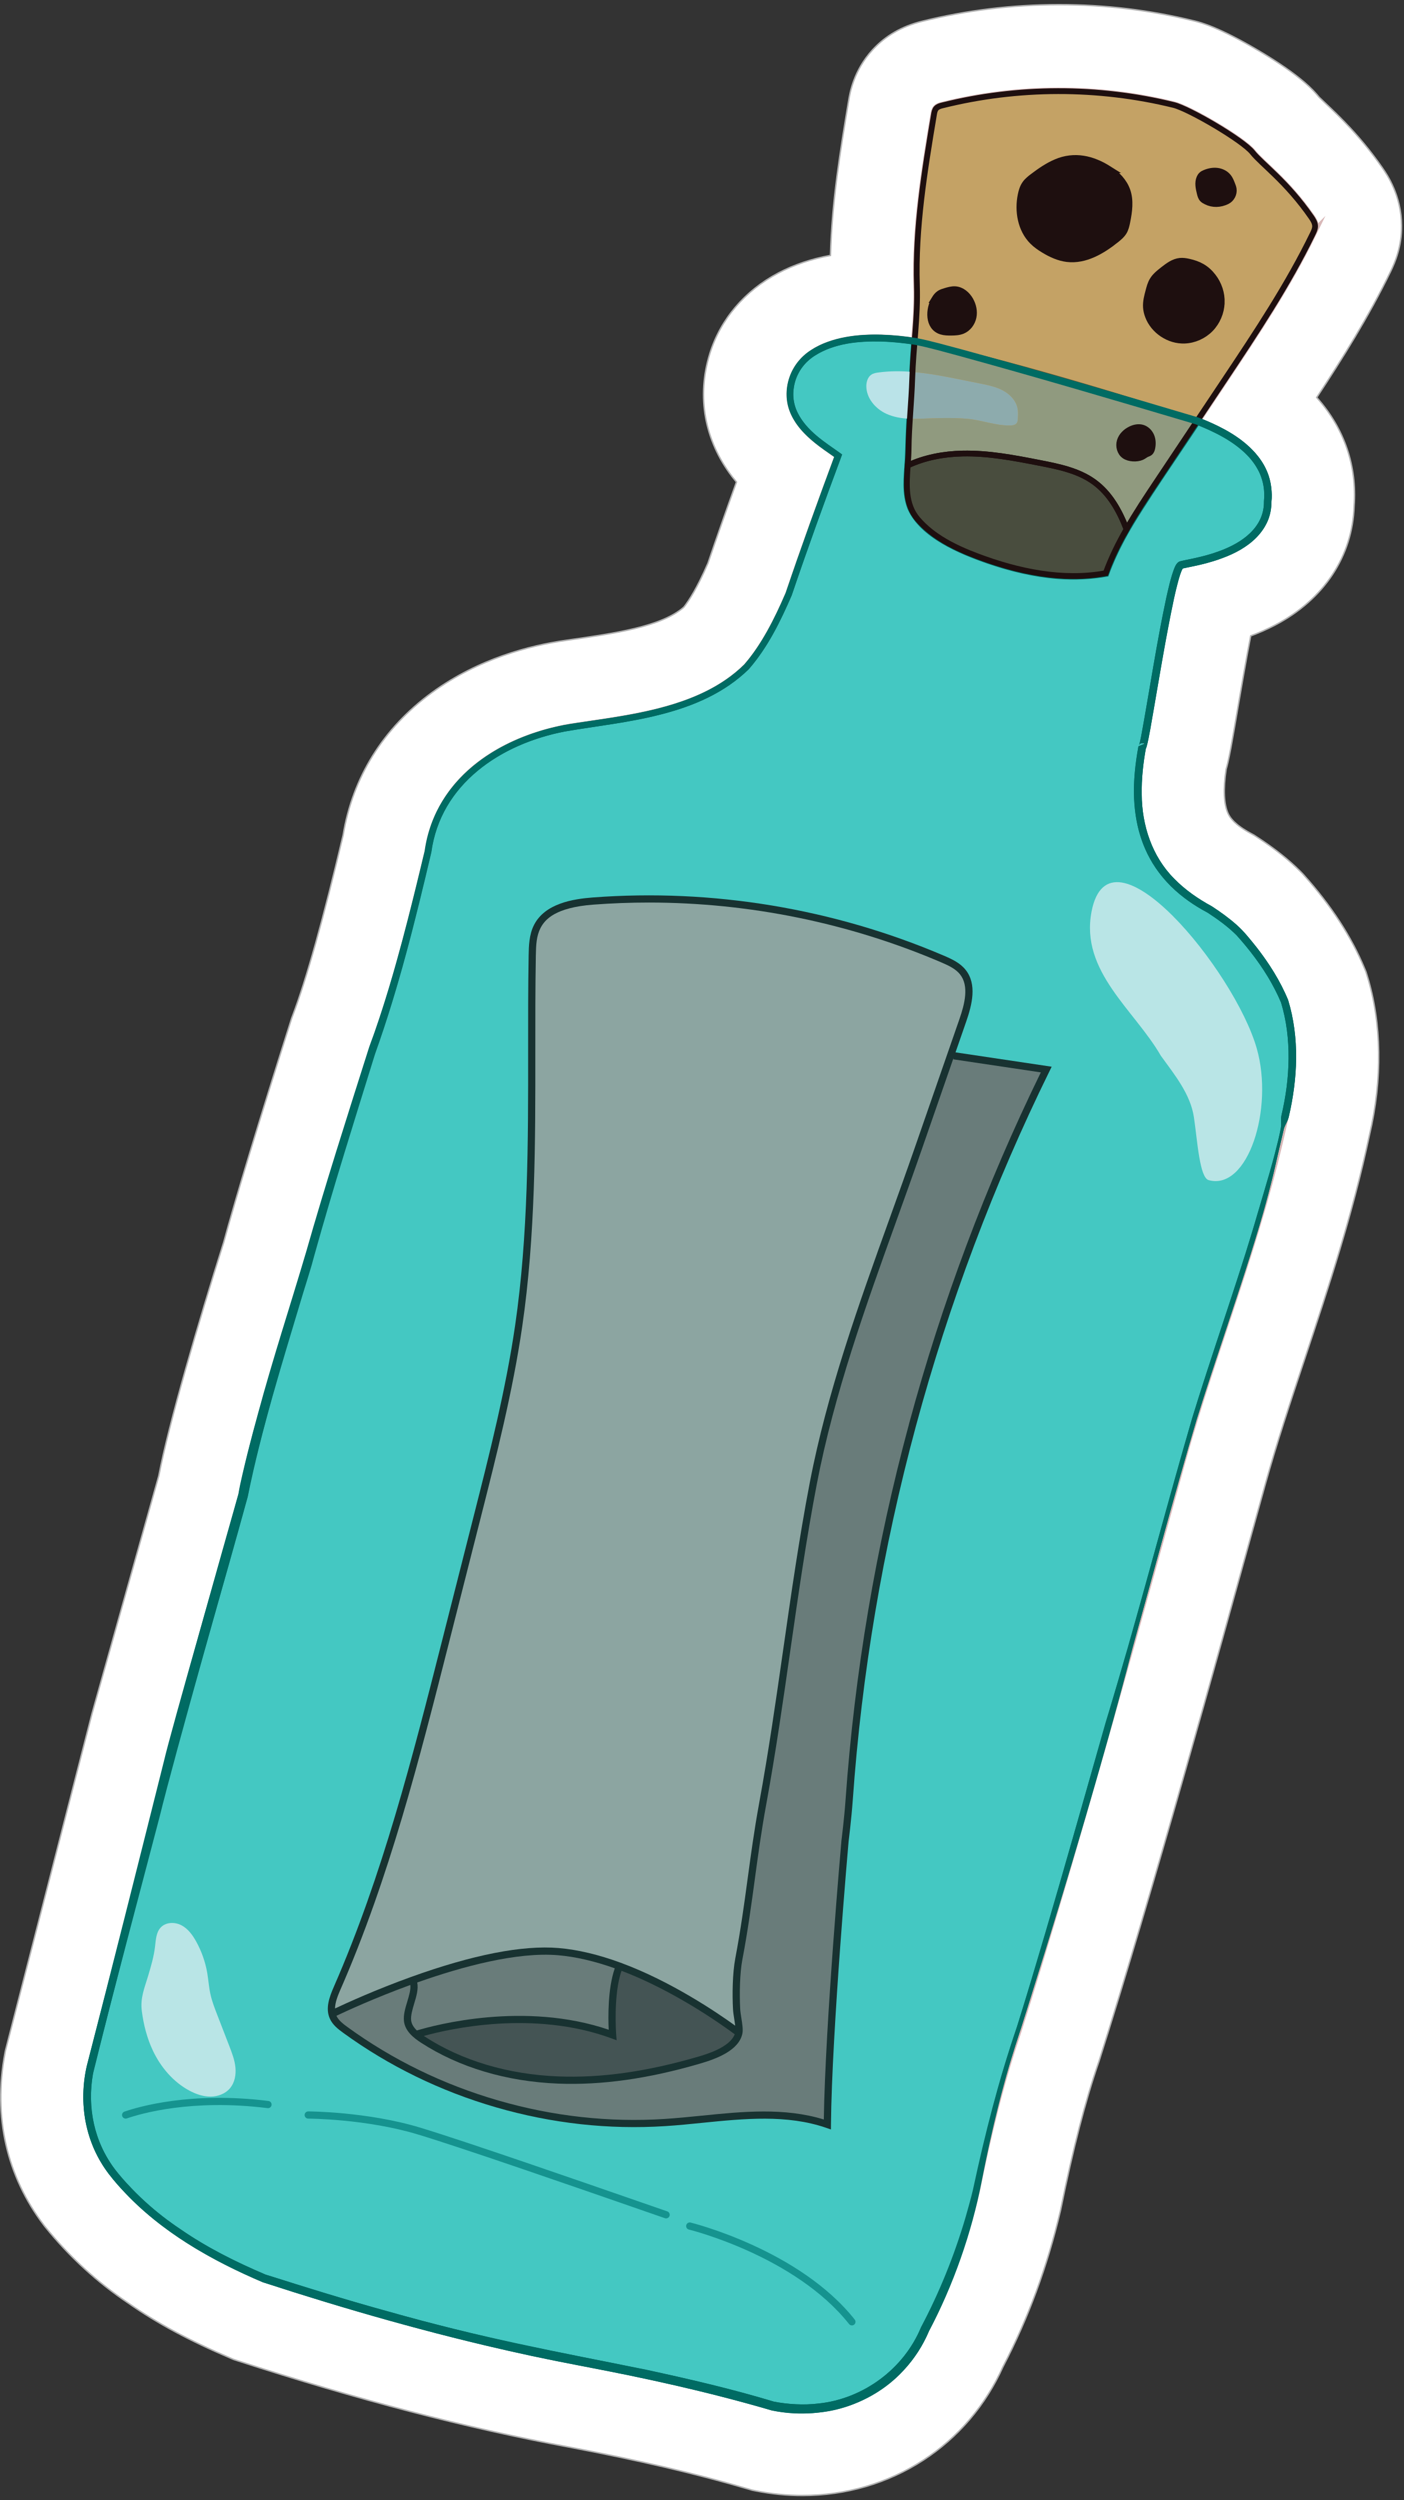 <svg width="286" height="509" viewBox="0 0 286 509" fill="none" xmlns="http://www.w3.org/2000/svg">
<rect x="0" y="0" width="286" height="509" fill="#333333" stroke="none"/>
<g clip-path="url(#clip0_616_1813)">
<path d="M163.463 508.052C160.322 508.052 157.137 507.735 153.999 507.113L153.224 506.96L152.467 506.737C141.827 503.614 130.18 500.89 115.823 498.172C95.006 494.312 72.933 488.565 48.35 480.598L47.602 480.355L46.879 480.046C38.558 476.504 31.962 472.952 26.145 468.881C19.843 464.669 14.178 459.485 9.302 453.476L9.132 453.265L8.967 453.051C1.339 443.033 -1.415 430.925 1.001 418.042L1.11 417.469L18.751 348.849L32.35 300.443C34.375 289.847 40.428 269.194 45.561 252.947C48.074 243.722 52.688 228.508 59.281 207.723L59.431 207.248L59.607 206.781C62.431 199.364 65.894 186.989 69.904 169.99C71.838 158.244 78.07 148.24 87.964 141.019C97.481 134.072 108.027 131.4 115.198 130.382C125.216 128.958 134.7 127.614 139.294 123.619C140.303 122.345 142.02 119.727 144.219 114.649C145.892 109.72 147.832 104.196 150.025 98.141C149.723 97.777 149.423 97.404 149.127 97.017C143.5 89.626 141.888 80.743 144.589 72.005C146.746 65.025 151.701 59.196 158.54 55.591C161.716 53.915 165.271 52.717 169.169 52.001C169.456 41.029 171.191 30.591 172.882 20.444C173.128 18.953 173.886 14.368 177.743 10.153L177.79 10.103C180.384 7.291 183.728 5.36 187.731 4.365C196.822 2.099 206.238 0.948 215.702 0.948C225.165 0.948 234.311 2.066 243.296 4.271C244.526 4.573 248.254 5.489 256.52 10.397C264.915 15.381 267.55 18.363 268.692 19.772C268.971 20.054 269.579 20.626 270.034 21.058C272.696 23.57 277.152 27.77 281.563 34.131L281.587 34.164C282.55 35.558 285.479 39.799 285.505 45.987C285.529 50.146 284.237 53.284 283.263 55.28C278.807 64.447 273.541 72.85 268.22 80.922C268.287 80.999 268.358 81.078 268.425 81.154C273.888 87.386 276.441 94.936 275.837 103.031C275.514 113.225 269.714 122.005 259.804 127.221C258.102 128.116 256.399 128.85 254.77 129.454C253.796 134.509 252.724 140.784 252.134 144.233C251.597 147.386 251.13 150.107 250.746 152.179C250.502 153.488 250.303 154.463 250.121 155.244C250.006 155.734 249.892 156.177 249.771 156.6C249.152 160.633 249.299 163.829 250.2 165.693C250.623 166.562 251.559 167.921 254.814 169.682L255.445 170.023L256.047 170.416C259.719 172.808 262.663 175.148 265.047 177.569L265.334 177.86L265.607 178.165C271.123 184.315 275.27 190.684 277.935 197.092L278.252 197.852L278.496 198.639C281.469 208.243 281.637 219.755 278.966 231.082C275.476 247.499 270.553 262.293 265.792 276.603C262.845 285.461 260.06 293.83 257.735 302.21C257.107 304.473 256.388 307.077 255.586 309.974C248.26 336.47 234.622 385.789 223.903 419.536L223.835 419.744L223.765 419.953C221.1 427.667 218.596 437.382 216.104 449.652L216.051 449.919L215.989 450.183C213.348 461.416 209.42 472.054 204.316 481.816C200.793 489.668 195.184 496.246 188.054 500.869C180.813 505.566 172.31 508.049 163.46 508.049L163.463 508.052Z" fill="white" stroke="#B3B3B3" stroke-width="0.294" stroke-miterlimit="10"/>
<path d="M267.43 47.557C267.662 47.082 267.894 46.586 267.891 46.057C267.888 45.362 267.486 44.739 267.092 44.17C262.07 36.934 257.089 33.465 255.122 31.005C253.126 28.507 242.201 22.138 239.096 21.375C223.691 17.594 207.366 17.62 191.973 21.457C191.524 21.568 191.048 21.7 190.734 22.041C190.42 22.384 190.329 22.872 190.253 23.332C188.339 34.836 186.419 46.427 186.783 58.083C186.91 62.102 186.613 65.727 186.311 69.481C171.494 67.209 163.313 71.066 161.414 77.206C158.848 85.507 167.146 90.148 170.751 92.769C166.853 103.251 163.451 112.732 160.674 120.948C157.821 127.673 154.953 132.522 152.074 135.774C143.556 144.131 130.94 145.93 117.669 147.814C104.399 149.699 89.564 157.213 87.198 173.372C83.262 190.118 79.508 203.996 76.065 213.042C72.032 225.764 65.674 246.043 62.46 257.908C56.965 275.276 51.118 295.491 49.518 304.435L35.758 353.419L18.31 421.285C16.758 429.566 18.516 436.513 22.98 442.378C26.828 447.121 31.205 451.096 36.086 454.336C41.44 458.105 47.455 461.143 53.78 463.838C76.044 471.053 97.871 476.926 119.061 480.854C133.353 483.557 145.651 486.372 157.428 489.833C170.915 492.51 183.343 486.081 188.445 474.158C192.874 465.796 196.405 456.523 198.847 446.144C201.24 434.362 203.917 423.472 207.122 414.196C218.925 377.045 234.493 320.118 240.769 297.496C247.042 274.874 256.402 252.654 261.788 227.214C263.538 219.896 263.987 211.293 261.68 203.84C259.716 199.114 256.596 194.477 252.504 189.915C250.863 188.248 248.77 186.68 246.443 185.163C235.973 179.501 229.274 170.398 232.682 152.071C233.293 152.484 238.327 116.084 240.546 115.045C241.638 114.534 258.254 113.008 258.24 102.103C258.953 95.106 254.16 89.637 243.869 85.701C245.715 82.936 247.561 80.171 249.405 77.409C255.865 67.734 262.346 58.019 267.433 47.554L267.43 47.557Z" stroke="#D8B8B8" stroke-width="1.468" stroke-miterlimit="10" stroke-linecap="round"/>
<path d="M228.241 89.816C228.546 88.786 229.389 87.973 230.357 87.503C231.073 87.157 231.907 86.975 232.673 87.198C233.457 87.424 234.088 88.055 234.405 88.806C234.722 89.555 234.748 90.406 234.581 91.204C234.514 91.527 234.399 91.868 234.135 92.067C233.968 92.197 233.762 92.252 233.571 92.337C233.204 92.505 232.896 92.784 232.526 92.945C231.546 93.368 230.034 93.3 229.148 92.695C228.258 92.091 227.936 90.849 228.241 89.816Z" fill="#44C8C2"/>
<path d="M227.51 89.599C227.507 89.581 227.818 89.658 227.921 89.675C227.968 89.681 227.95 89.669 227.962 89.666C227.968 89.661 227.974 89.655 227.977 89.649C228.018 89.546 227.871 89.423 227.877 89.329C227.898 89.206 227.962 89.1 228.018 88.991C228.256 88.575 228.64 88.281 228.954 87.935C229.048 87.867 229.054 87.7 229.089 87.55C229.239 87.186 229.75 87.213 230.067 87.13C230.712 87.016 231.003 86.179 231.71 86.188C233.695 85.956 234.928 87.635 235.421 89.338C235.691 89.802 235.77 90.33 235.647 90.849C235.515 91.439 235.385 91.93 234.922 92.437C234.637 92.76 234.158 92.907 233.794 92.992C233.504 93.101 233.304 93.271 232.981 93.441C231.831 93.972 230.557 94.008 229.356 93.614C227.757 93.11 226.964 91.14 227.51 89.599ZM228.975 90.033C228.581 91.971 230.219 92.86 231.934 92.475C232.424 92.361 232.729 92.053 233.166 91.777C233.304 91.686 233.568 91.583 233.654 91.472C233.651 91.096 233.668 90.556 233.671 90.148C233.692 89.989 233.78 89.822 233.809 89.649C233.853 89.032 233.325 88.451 232.805 88.219C232.421 88.034 232.016 88.043 231.605 88.014C231.443 87.979 231.238 87.85 231.029 87.808C230.572 87.694 230.351 88.149 230.131 88.431C230.061 88.489 230.017 88.572 229.888 88.551C229.782 88.542 229.629 88.492 229.547 88.575C229.163 88.85 229.054 89.332 228.819 89.713C228.769 89.76 228.546 89.737 228.558 89.851C228.567 89.86 228.543 89.86 228.587 89.878C228.684 89.919 228.987 90.022 228.975 90.028V90.033Z" fill="#006B63"/>
<path d="M261.782 227.219C256.396 252.66 247.038 274.88 240.766 297.502C234.49 320.124 218.921 377.051 207.119 414.202C203.916 423.475 201.236 434.368 198.844 446.15C196.402 456.529 192.871 465.802 188.442 474.164C183.337 486.084 170.912 492.513 157.424 489.836C145.645 486.378 133.346 483.563 119.055 480.859C97.865 476.932 76.038 471.059 53.774 463.844C47.449 461.149 41.434 458.108 36.08 454.339C31.199 451.099 26.822 447.124 22.974 442.381C18.51 436.516 16.751 429.569 18.304 421.288L35.754 353.422L49.515 304.438C51.115 295.491 56.962 275.276 62.457 257.911C65.674 246.043 72.028 225.764 76.064 213.042C79.505 203.999 83.259 190.118 87.195 173.375C89.564 157.213 104.399 149.702 117.669 147.817C130.937 145.933 143.552 144.131 152.071 135.774C154.95 132.522 157.818 127.673 160.674 120.948C163.448 112.732 166.85 103.254 170.748 92.769C167.143 90.148 158.842 85.507 161.411 77.206C163.307 71.066 171.49 67.206 186.308 69.478C186.146 71.494 185.982 73.549 185.879 75.721C185.856 76.208 185.835 76.704 185.82 77.206C185.738 79.751 185.527 82.516 185.351 85.252C185.216 87.342 185.104 89.414 185.087 91.36C185.078 92.473 184.995 93.615 184.913 94.759C184.629 98.687 184.341 102.664 186.915 105.684C190.032 109.342 194.594 111.552 199.011 113.222C207.362 116.378 216.453 118.297 225.235 116.698C226.368 113.577 227.836 110.61 229.48 107.733C231.399 104.375 233.557 101.138 235.705 97.921C238.426 93.847 241.144 89.775 243.862 85.701C254.154 89.64 258.947 95.109 258.234 102.109C258.248 113.014 241.632 114.54 240.54 115.051C238.321 116.09 233.287 152.49 232.676 152.076C229.268 170.404 235.969 179.507 246.437 185.169C248.764 186.686 250.857 188.254 252.498 189.921C256.59 194.482 259.71 199.12 261.674 203.846C263.981 211.299 263.535 219.902 261.782 227.219Z" fill="#44C8C2"/>
<path d="M262.528 227.387C262.311 228.385 261.589 229.218 261.433 230.24C261.049 231.869 260.664 233.518 260.28 235.147C258.844 241.667 257.001 248.233 254.984 254.605C251.377 266.129 247.323 277.55 243.736 289.074C239.486 303.357 234.699 321.18 230.642 335.598C224.499 358.949 217.671 382.219 210.4 405.244C208.842 410.38 207.101 415.467 205.525 420.598C203.039 428.952 201.131 437.473 199.481 446.029C197.291 455.921 193.91 465.581 189.217 474.572C185.63 483.434 176.765 490.164 166.908 491.15C163.674 491.526 160.389 491.359 157.207 490.728C148.669 488.221 140.015 486.113 131.304 484.258C122.592 482.386 113.795 480.906 105.1 478.94C87.668 475.074 70.491 470.157 53.516 464.639C43.028 460.177 32.775 454.368 24.988 445.906C22.32 443.1 20.01 439.915 18.648 436.261C16.722 431.25 16.52 425.682 17.703 420.492C23.324 398.857 29.453 374.849 34.856 353.254C39.33 336.875 43.935 320.496 48.558 304.165C48.946 301.79 49.776 298.526 50.416 295.875C51.115 293.11 51.846 290.357 52.606 287.61C55.565 276.629 59.128 265.815 62.348 254.919C66.217 241.341 70.617 227.61 74.894 214.134C75.296 212.757 75.856 211.43 76.311 210.098C80.479 198.142 83.608 185.356 86.508 173.269C88.628 157.879 102.896 149.255 117.229 147.224C119.645 146.86 122.242 146.517 124.629 146.124C134.174 144.615 144.603 142.196 151.583 135.336C155.291 131.069 157.835 125.864 160.075 120.686C163.181 111.493 166.691 101.804 170.137 92.534L170.366 93.292C168.769 92.156 167.061 91.04 165.505 89.713C163.169 87.744 160.976 85.132 160.433 81.985C159.506 76.293 162.981 71.673 168.314 69.742C174.097 67.611 180.449 67.951 186.413 68.808L187.024 68.899C187.003 69.178 186.68 73.977 186.651 74.371C186.402 79.023 186.073 84.298 185.838 88.95C185.765 90.573 185.797 92.223 185.671 93.835C185.486 96.934 185.028 100.254 186.196 103.157C189.123 109.515 199.739 112.973 206.135 114.769C212.302 116.422 218.792 117.108 225.103 115.972L224.548 116.442C226.635 110.686 229.847 105.441 233.187 100.363L243.237 85.275L243.575 84.77L244.136 84.991C245.994 85.719 247.825 86.529 249.589 87.494C253.115 89.438 256.552 92.208 258.131 96.03C258.903 97.829 259.238 100.477 259.009 102.1C259.011 103.48 258.756 104.889 258.19 106.172C255.868 111.294 250.206 113.483 245.163 114.81C243.742 115.186 242.283 115.426 240.892 115.752H240.88C240.889 115.749 240.921 115.735 240.939 115.72C240.995 115.679 240.974 115.691 240.96 115.711C240.522 116.427 240.317 117.314 240.058 118.15C239.721 119.366 239.43 120.613 239.154 121.864C237.628 129.055 236.243 137.332 234.992 144.65C234.561 146.972 234.147 149.91 233.542 152.126C233.384 152.71 232.791 153.065 232.242 152.713L233.451 152.208C232.879 155.346 232.521 158.534 232.579 161.719C232.612 168.03 234.69 174.364 239.19 178.881C241.394 181.138 244.033 182.973 246.839 184.493C248.574 185.626 250.276 186.836 251.855 188.236C253.417 189.604 254.714 191.283 256.015 192.9C258.559 196.167 260.787 199.707 262.387 203.543C264.756 211.281 264.345 219.591 262.531 227.381L262.528 227.387ZM261.04 227.052C262.833 219.655 263.124 211.184 260.966 204.142C259.419 200.444 257.262 197.021 254.796 193.86C253.872 192.683 252.894 191.515 251.893 190.408C250.141 188.656 248.113 187.191 246.017 185.82C234.49 179.747 229.867 169.817 231.214 156.817C231.373 155.179 231.62 153.553 231.907 151.935L233.117 151.431C232.797 151.202 232.292 151.287 232.08 151.61C232.054 151.648 232.06 151.639 232.051 151.657C232.042 151.671 232.042 151.677 232.042 151.674C232.365 150.562 232.55 149.355 232.773 148.202C234.308 139.543 235.764 130.138 237.61 121.541C238.048 119.621 238.462 117.695 239.16 115.826C239.345 115.394 239.559 114.792 240.055 114.431C240.352 114.235 240.716 114.197 241.027 114.117C243.554 113.618 245.996 113.093 248.392 112.198C252.947 110.586 257.6 107.307 257.47 102.033C257.676 100.066 257.365 98.097 256.59 96.303C255.944 94.953 255.064 93.682 253.995 92.625C251.139 89.725 247.361 87.897 243.595 86.408L244.491 86.124C240.807 91.742 232.794 103.248 229.697 108.851C228.168 111.587 226.823 114.414 225.775 117.349C222.382 117.971 218.913 118.142 215.476 117.872C210.541 117.487 205.722 116.325 201.063 114.716C195.436 112.761 187.485 109.485 184.905 103.691C183.622 100.483 184.086 97.034 184.294 93.746C184.453 90.497 184.488 87.254 184.74 84.022C185.013 79.537 185.295 73.919 185.638 69.425L186.208 70.144C182.304 69.554 178.335 69.272 174.443 69.686C168.901 70.235 162.467 72.78 161.681 78.988C160.871 84.022 164.874 87.87 168.678 90.518C169.609 91.169 170.592 91.847 171.534 92.531C167.994 102.047 164.531 111.593 161.276 121.203C158.971 126.531 156.385 131.817 152.529 136.238C142.554 145.903 127.963 146.728 114.995 148.936C102.109 151.407 89.734 159.629 87.882 173.474C84.627 187.338 81.195 201.213 76.385 214.63C72.199 228.103 67.866 241.84 64.08 255.407C63.373 258.166 62.457 260.893 61.641 263.602C57.578 277.192 53.287 290.797 50.472 304.705C45.5 322.874 40.113 341.02 35.176 359.204C29.934 379.208 23.922 402.079 18.95 422.192C17.726 428.97 19.208 436.19 23.438 441.67C27.189 446.414 31.751 450.512 36.794 453.843C42.186 457.588 48.071 460.503 54.109 463.072C62.21 465.625 71.133 468.417 79.605 470.724C96.738 475.649 114.229 478.975 131.694 482.45C140.286 484.32 149.476 486.498 157.609 488.934C160.603 489.524 163.68 489.68 166.703 489.331C175.867 488.388 184.13 482.262 187.676 473.756C192.698 464.363 196.473 454.26 198.742 443.816C199.898 438.562 201.125 433.323 202.499 428.121C203.843 422.911 205.466 417.774 207.151 412.667C215.041 387.239 222.153 360.865 229.805 335.364C233.874 320.875 238.635 303.149 242.832 288.796C245.979 278.507 249.504 268.354 252.786 258.137C254.682 252.295 256.875 244.781 258.601 238.878C259.411 236.002 260.233 233.028 260.828 230.105C261.122 229.116 260.823 228.053 261.049 227.058L261.04 227.052Z" fill="#006B63"/>
<path d="M185.879 75.721C185.856 76.208 185.835 76.704 185.82 77.206C185.738 79.751 185.527 82.516 185.351 85.252C183.675 85.19 182.013 84.923 180.502 84.219C178.291 83.189 176.457 81.022 176.474 78.583C176.48 77.685 176.788 76.716 177.549 76.241C177.963 75.979 178.464 75.894 178.952 75.83C181.256 75.522 183.569 75.527 185.879 75.721Z" fill="#BAE3E8"/>
<path d="M229.48 107.733C227.836 110.61 226.368 113.577 225.235 116.697C216.453 118.297 207.362 116.377 199.012 113.222C194.594 111.552 190.033 109.342 186.915 105.684C184.341 102.664 184.629 98.687 184.913 94.759C188.354 93.133 192.246 92.414 196.073 92.332C201.369 92.217 206.614 93.236 211.809 94.248C215.669 95 219.661 95.81 222.846 98.111C226.072 100.445 228.027 103.961 229.48 107.733Z" fill="#494C3E"/>
<path d="M267.888 46.057C267.888 46.585 267.659 47.081 267.427 47.557C262.34 58.021 255.859 67.737 249.399 77.412C244.834 84.248 240.27 91.084 235.705 97.92C233.557 101.137 231.399 104.375 229.48 107.733C228.027 103.961 226.072 100.445 222.846 98.111C219.661 95.81 215.669 95 211.809 94.248C206.614 93.236 201.369 92.217 196.073 92.332C192.246 92.414 188.354 93.133 184.913 94.759C184.996 93.614 185.078 92.472 185.087 91.36C185.125 86.866 185.677 81.697 185.82 77.206C186.038 70.326 186.989 64.746 186.78 58.083C186.416 46.427 188.336 34.835 190.25 23.332C190.326 22.871 190.417 22.384 190.731 22.041C191.045 21.7 191.521 21.568 191.97 21.456C207.362 17.62 223.688 17.594 239.093 21.374C242.198 22.137 253.123 28.507 255.119 31.005C257.086 33.465 262.067 36.934 267.089 44.17C267.483 44.739 267.885 45.361 267.888 46.057Z" fill="#C4A265"/>
<path d="M207.342 85.217C207.324 85.525 207.304 85.851 207.13 86.109C206.843 86.54 206.25 86.623 205.73 86.628C202.739 86.664 199.913 85.501 196.954 85.255C193.86 84.999 190.778 85.12 187.678 85.243C186.906 85.275 186.129 85.287 185.351 85.252C185.527 82.516 185.738 79.751 185.82 77.206C185.835 76.704 185.856 76.208 185.879 75.721C189.243 75.994 192.601 76.66 195.918 77.326C197.165 77.579 198.416 77.829 199.663 78.081C201.251 78.398 202.863 78.727 204.289 79.487C205.716 80.25 206.954 81.527 207.277 83.112C207.418 83.802 207.38 84.512 207.342 85.217Z" fill="#8DABAD"/>
<path d="M229.48 107.733C227.836 110.61 226.368 113.577 225.235 116.697C216.453 118.297 207.362 116.377 199.012 113.222C194.594 111.552 190.033 109.342 186.915 105.684C184.341 102.664 184.629 98.687 184.913 94.759C188.354 93.133 192.246 92.414 196.073 92.332C201.369 92.217 206.614 93.236 211.809 94.248C215.669 95 219.661 95.81 222.846 98.111C226.072 100.445 228.027 103.961 229.48 107.733Z" fill="#494D3E"/>
<path d="M234.405 88.806C234.722 89.555 234.749 90.406 234.581 91.204C234.514 91.527 234.399 91.868 234.135 92.067C233.968 92.197 233.762 92.252 233.572 92.337C233.205 92.505 232.896 92.784 232.527 92.945C231.546 93.368 230.035 93.3 229.148 92.695C228.259 92.091 227.936 90.849 228.241 89.816C228.546 88.786 229.389 87.973 230.357 87.503C231.074 87.157 231.907 86.975 232.673 87.198C233.457 87.424 234.088 88.055 234.405 88.806V88.806Z" stroke="#1E0F0F" stroke-width="1.174" stroke-miterlimit="10"/>
<path d="M267.888 46.057C267.891 46.585 267.659 47.081 267.427 47.557C262.34 58.021 255.859 67.737 249.398 77.412C247.555 80.174 245.709 82.939 243.862 85.701C243.739 85.654 243.616 85.607 243.49 85.56C244.391 85.275 207.128 73.511 189.261 69.997C188.248 69.797 187.265 69.627 186.308 69.478C186.61 65.726 186.906 62.101 186.78 58.083C186.416 46.427 188.336 34.835 190.25 23.332C190.326 22.871 190.417 22.384 190.731 22.041C191.045 21.7 191.521 21.568 191.97 21.456C207.362 17.62 223.688 17.594 239.093 21.374C242.198 22.137 253.123 28.507 255.119 31.005C257.086 33.465 262.067 36.934 267.089 44.17C267.483 44.739 267.885 45.361 267.888 46.057V46.057Z" stroke="#60512F" stroke-width="0.294" stroke-miterlimit="10"/>
<path d="M243.49 85.56C244.391 85.275 207.128 73.511 189.261 69.997C188.248 69.797 187.265 69.627 186.308 69.478C186.146 71.494 185.982 73.549 185.879 75.721C189.243 75.994 192.601 76.66 195.918 77.326C197.165 77.579 198.416 77.828 199.663 78.081C201.251 78.398 202.863 78.727 204.289 79.487C205.716 80.25 206.954 81.527 207.277 83.112C207.418 83.802 207.38 84.512 207.342 85.216C207.324 85.525 207.304 85.85 207.131 86.109C206.843 86.54 206.25 86.623 205.73 86.628C202.739 86.664 199.913 85.501 196.954 85.255C193.86 84.999 190.778 85.12 187.678 85.243C186.907 85.275 186.129 85.287 185.351 85.252C185.216 87.342 185.104 89.414 185.087 91.36C185.078 92.472 184.996 93.614 184.913 94.759C188.354 93.133 192.246 92.414 196.073 92.332C201.369 92.217 206.614 93.236 211.809 94.248C215.669 95 219.661 95.81 222.846 98.111C226.072 100.445 228.027 103.961 229.48 107.733C231.399 104.375 233.557 101.137 235.705 97.92C238.426 93.846 241.145 89.775 243.863 85.701C243.739 85.654 243.616 85.607 243.49 85.56ZM234.581 91.204C234.514 91.527 234.399 91.868 234.135 92.067C233.968 92.197 233.762 92.252 233.572 92.338C233.205 92.505 232.896 92.784 232.527 92.945C231.546 93.368 230.035 93.3 229.148 92.696C228.259 92.091 227.936 90.849 228.241 89.816C228.546 88.786 229.389 87.973 230.357 87.503C231.074 87.157 231.907 86.975 232.673 87.198C233.457 87.424 234.088 88.055 234.405 88.806C234.722 89.555 234.749 90.406 234.581 91.204Z" fill="#909A7F"/>
<path d="M229.48 107.733C227.836 110.61 226.368 113.577 225.235 116.697C216.453 118.297 207.362 116.377 199.012 113.222C194.594 111.552 190.033 109.342 186.915 105.684C184.341 102.664 184.629 98.687 184.913 94.759C188.354 93.133 192.246 92.414 196.073 92.332C201.369 92.217 206.614 93.236 211.809 94.248C215.669 95 219.661 95.81 222.846 98.111C226.072 100.445 228.027 103.961 229.48 107.733V107.733Z" stroke="#1E0F0F" stroke-width="1.174" stroke-miterlimit="10"/>
<path d="M267.888 46.057C267.888 46.585 267.659 47.081 267.427 47.557C262.34 58.021 255.859 67.737 249.399 77.412C244.834 84.248 240.27 91.084 235.705 97.92C233.557 101.137 231.399 104.375 229.48 107.733C228.027 103.961 226.072 100.445 222.846 98.111C219.661 95.81 215.669 95 211.809 94.248C206.614 93.236 201.369 92.217 196.073 92.332C192.246 92.414 188.354 93.133 184.913 94.759C184.996 93.614 185.078 92.472 185.087 91.36C185.125 86.866 185.677 81.697 185.82 77.206C186.038 70.326 186.989 64.746 186.78 58.083C186.416 46.427 188.336 34.835 190.25 23.332C190.326 22.871 190.417 22.384 190.731 22.041C191.045 21.7 191.521 21.568 191.97 21.456C207.362 17.62 223.688 17.594 239.093 21.374C242.198 22.137 253.123 28.507 255.119 31.005C257.086 33.465 262.067 36.934 267.089 44.17C267.483 44.739 267.885 45.361 267.888 46.057V46.057Z" stroke="#1E0F0F" stroke-width="1.174" stroke-miterlimit="10"/>
<path d="M190.461 60.93C190.717 60.51 191.022 60.108 191.436 59.838C191.776 59.618 192.169 59.498 192.557 59.38C193.217 59.181 193.895 58.978 194.585 59.025C195.85 59.11 196.93 60.041 197.559 61.142C198.146 62.172 198.41 63.407 198.166 64.567C197.923 65.726 197.133 66.789 196.038 67.244C195.325 67.54 194.532 67.573 193.757 67.579C193.1 67.584 192.431 67.573 191.8 67.385C189.064 66.572 189.269 62.911 190.467 60.93H190.461Z" fill="#1E0F0F" stroke="#1E0F0F" stroke-width="1.468" stroke-miterlimit="10"/>
<path d="M245.747 40.926C245.492 40.797 245.227 40.662 245.031 40.451C244.746 40.145 244.634 39.72 244.535 39.315C244.285 38.302 244.042 37.201 244.461 36.245C244.555 36.03 244.681 35.831 244.855 35.672C245.031 35.511 245.248 35.402 245.468 35.311C246.252 34.979 247.115 34.806 247.957 34.915C248.8 35.023 249.619 35.431 250.141 36.104C250.47 36.526 250.669 37.028 250.863 37.527C250.983 37.83 251.104 38.138 251.157 38.461C251.312 39.423 250.772 40.457 249.892 40.876C248.53 41.528 247.062 41.593 245.747 40.926Z" fill="#1E0F0F" stroke="#1E0F0F" stroke-width="1.468" stroke-miterlimit="10"/>
<path d="M248.726 61.664C248.65 63.598 247.843 65.5 246.493 66.886C245.142 68.271 243.249 69.125 241.315 69.202C238.174 69.325 235.068 67.256 233.968 64.309C233.756 63.742 233.616 63.149 233.577 62.547C233.507 61.42 233.8 60.308 234.094 59.216C234.285 58.503 234.481 57.778 234.857 57.141C235.374 56.266 236.196 55.617 236.997 54.992C238.01 54.203 239.096 53.381 240.373 53.251C240.945 53.193 241.52 53.281 242.081 53.401C244.171 53.856 245.691 54.666 247 56.357C248.163 57.854 248.806 59.762 248.729 61.661L248.726 61.664Z" fill="#1E0F0F" stroke="#1E0F0F" stroke-width="1.468" stroke-miterlimit="10"/>
<path d="M225.819 34.501C227.46 35.537 228.893 37.014 229.53 38.848C230.222 40.844 229.914 43.037 229.503 45.109C229.359 45.828 229.198 46.562 228.813 47.187C228.449 47.78 227.906 48.241 227.366 48.675C224.504 50.983 221.029 53.043 217.38 52.6C215.707 52.397 214.137 51.675 212.696 50.803C211.874 50.307 211.078 49.756 210.4 49.075C208.026 46.697 207.38 42.981 208.058 39.691C208.216 38.916 208.451 38.138 208.906 37.489C209.323 36.893 209.904 36.438 210.483 36.001C211.947 34.894 213.474 33.84 215.164 33.121C218.88 31.539 222.5 32.399 225.825 34.501H225.819Z" fill="#1E0F0F" stroke="#1E0F0F" stroke-width="1.468" stroke-miterlimit="10"/>
<path d="M234.581 91.204C234.514 91.527 234.399 91.868 234.135 92.067C233.968 92.197 233.762 92.252 233.571 92.338C233.204 92.505 232.896 92.784 232.526 92.945C231.546 93.368 230.034 93.3 229.148 92.696C228.259 92.091 227.936 90.849 228.241 89.816C228.546 88.786 229.389 87.973 230.357 87.503C231.073 87.157 231.907 86.975 232.673 87.198C233.457 87.424 234.088 88.055 234.405 88.806C234.722 89.555 234.748 90.406 234.581 91.204Z" fill="#1E0F0F" stroke="#1E0F0F" stroke-width="1.468" stroke-miterlimit="10"/>
<path d="M30.177 402.256C30.759 400.298 31.343 398.331 31.581 396.303C31.742 394.929 31.798 393.409 32.746 392.402C33.785 391.298 35.614 391.257 36.958 391.959C38.302 392.66 39.236 393.952 39.97 395.279C41.07 397.269 41.836 399.444 42.218 401.683C42.462 403.113 42.553 404.566 42.864 405.983C43.175 407.407 43.703 408.772 44.229 410.131C45.056 412.271 45.884 414.411 46.712 416.548C47.255 417.954 47.804 419.38 47.956 420.88C48.109 422.38 47.821 423.986 46.85 425.139C45.893 426.275 44.367 426.839 42.881 426.841C41.396 426.844 39.946 426.345 38.631 425.65C35.3 423.883 32.737 420.856 31.128 417.446C29.949 414.942 29.256 412.23 28.895 409.491C28.534 406.752 29.414 404.821 30.177 402.253V402.256Z" fill="#B9E5E6"/>
<path d="M194.641 214.251L196.807 208.017C198.049 204.442 199.011 200.394 196.731 197.488C195.621 196.073 194.007 195.304 192.31 194.579C169.855 184.972 145.114 180.868 120.76 182.712C116.703 183.02 111.05 183.93 108.805 188.262C107.76 190.282 107.719 192.645 107.686 194.544C107.575 201.101 107.578 207.776 107.584 214.228C107.595 232.538 107.61 251.471 104.933 269.843C103.019 282.966 99.696 296.046 96.485 308.694L90.025 334.131C84.066 357.593 77.905 381.853 68.037 404.404C67.083 406.585 66.231 408.892 67.212 411.015C67.778 412.239 68.811 413.058 69.909 413.856C79.267 420.648 89.755 425.756 101.079 429.034C112.403 432.31 123.998 433.593 135.539 432.847C138.052 432.686 140.623 432.427 143.106 432.175C151.569 431.324 160.322 430.443 168.3 433.199L169.262 433.531L169.271 432.513C169.456 413.466 172.838 375.198 172.867 374.843C172.873 374.799 173.433 370.423 173.718 366.387C175.526 340.806 179.856 315.204 186.586 290.293C193.317 265.381 202.469 241.083 213.788 218.07L214.231 217.169L194.641 214.245V214.251Z" fill="#183231"/>
<path d="M69.375 404.994C79.293 382.331 85.469 358.012 91.442 334.492L97.903 309.055C101.126 296.368 104.457 283.254 106.38 270.054C109.075 251.576 109.06 232.588 109.048 214.228C109.042 207.779 109.039 201.113 109.151 194.567C109.189 192.348 109.283 190.522 110.105 188.934C111.018 187.17 113.128 184.758 120.868 184.17C124.632 183.886 128.4 183.745 132.172 183.745C152.575 183.745 172.961 187.892 191.732 195.923C193.246 196.572 194.682 197.247 195.577 198.389C197.423 200.74 196.534 204.33 195.422 207.529L186.334 233.686C184.681 238.444 182.941 243.275 181.259 247.948C174.983 265.378 168.493 283.4 164.95 301.872C162.799 313.085 161.155 324.562 159.567 335.66C158.094 345.951 156.57 356.594 154.624 367.208C153.638 372.589 152.963 377.573 152.308 382.393C151.61 387.541 150.888 392.869 149.787 398.66C149.194 401.771 149.162 406.186 149.314 409.021C149.347 409.644 149.461 410.372 149.573 411.079C149.64 411.513 149.71 411.971 149.76 412.397C146.185 409.811 136.76 403.386 126.46 399.596C121.928 397.929 117.666 396.919 113.792 396.593C106.415 395.974 96.3 397.955 83.725 402.484C76.608 405.047 70.69 407.745 68.245 408.895C68.265 407.662 68.8 406.306 69.372 404.994H69.375Z" fill="#8CA5A1"/>
<path d="M84.371 407.906C84.812 406.45 85.261 404.959 84.991 403.609C94.19 400.348 105.297 397.354 113.671 398.058C117.211 398.355 121.1 399.256 125.236 400.723C123.789 404.827 123.88 410.765 123.995 413.225C106.841 407.389 88.651 412.25 84.914 413.374C84.31 412.787 83.84 412.109 83.752 411.328C83.641 410.342 84.013 409.103 84.374 407.909L84.371 407.906Z" fill="#697C7A"/>
<path d="M124.538 414.974L125.612 415.37L125.521 414.228C125.515 414.143 124.896 406.101 126.61 401.228C137.359 405.314 147.022 412.191 149.664 414.149C148.657 416.826 143.866 418.229 142.24 418.705C131.797 421.757 122.48 423.075 113.756 422.732C103.5 422.33 94.09 419.527 86.543 414.628C86.473 414.584 86.403 414.537 86.332 414.49C91.607 413.028 108.678 409.153 124.535 414.974H124.538Z" fill="#445454"/>
<path d="M185.169 289.917C178.415 314.919 174.07 340.615 172.253 366.29C171.972 370.285 171.417 374.62 171.408 374.69C171.376 375.069 168.103 412.095 167.815 431.503C159.805 429.025 151.246 429.885 142.956 430.719C140.485 430.968 137.928 431.224 135.442 431.385C124.071 432.122 112.647 430.857 101.487 427.625C90.324 424.396 79.992 419.365 70.769 412.67C69.833 411.989 68.958 411.305 68.541 410.401C68.541 410.395 68.538 410.389 68.535 410.383C70.628 409.391 76.425 406.723 83.585 404.111C83.696 405.068 83.338 406.247 82.968 407.477C82.563 408.816 82.144 410.201 82.29 411.49C82.522 413.521 84.26 414.889 85.745 415.855C93.515 420.897 103.181 423.78 113.698 424.194C122.583 424.543 132.052 423.208 142.651 420.108C145.98 419.133 150.488 417.446 151.222 414.038C151.395 413.233 151.213 412.077 151.02 410.853C150.914 410.184 150.805 409.494 150.776 408.945C150.618 405.975 150.694 401.73 151.225 398.936C152.335 393.106 153.057 387.761 153.758 382.592C154.41 377.79 155.082 372.824 156.062 367.475C158.014 356.832 159.538 346.174 161.014 335.868C162.602 324.788 164.243 313.326 166.386 302.148C169.908 283.788 176.378 265.821 182.633 248.447C184.317 243.771 186.058 238.937 187.714 234.17L194.247 215.361L194.201 215.666L212.021 218.325C200.864 241.156 191.829 265.234 185.163 289.911L185.169 289.917Z" fill="#697C7A"/>
<path d="M222.353 185.588C226.019 166.538 251.459 197.567 256 213.427C259.528 225.752 254.192 242.456 246.211 240.258C244.356 239.747 243.924 232.3 243.205 227.46C242.506 222.749 239.26 218.795 236.457 214.921C231.1 205.61 220.005 197.784 222.353 185.588Z" fill="#B9E5E6"/>
<path d="M25.596 431.321C25.29 431.321 25.009 431.13 24.903 430.828C24.771 430.446 24.973 430.026 25.355 429.894C28.258 428.89 38.954 425.764 54.684 427.731C55.086 427.781 55.371 428.148 55.321 428.55C55.271 428.952 54.907 429.24 54.502 429.187C39.086 427.258 28.663 430.302 25.836 431.282C25.757 431.309 25.675 431.324 25.596 431.324V431.321Z" fill="#15938F"/>
<path d="M135.689 451.636C135.61 451.636 135.527 451.624 135.448 451.595C134.168 451.151 132.454 450.558 130.429 449.854C117.854 445.492 94.445 437.37 85.182 434.564C74.603 431.359 62.903 431.321 62.785 431.321C62.38 431.321 62.052 430.992 62.052 430.587C62.052 430.182 62.38 429.853 62.785 429.853C62.906 429.853 74.814 429.891 85.607 433.161C94.897 435.976 118.324 444.104 130.91 448.469C132.939 449.173 134.65 449.766 135.93 450.206C136.311 450.338 136.517 450.758 136.385 451.14C136.279 451.442 135.994 451.633 135.692 451.633L135.689 451.636Z" fill="#15938F"/>
<path d="M173.533 473.424C173.316 473.424 173.102 473.33 172.958 473.145C161.945 459.262 140.544 453.958 140.33 453.908C139.936 453.814 139.693 453.417 139.789 453.021C139.883 452.628 140.28 452.387 140.676 452.481C140.896 452.534 162.781 457.95 174.112 472.236C174.364 472.553 174.311 473.013 173.991 473.266C173.856 473.371 173.695 473.424 173.536 473.424H173.533Z" fill="#15938F"/>
<path d="M262.528 227.387C262.299 228.382 261.565 229.209 261.433 230.24C261.049 231.872 260.667 233.518 260.285 235.148C259.114 240.399 257.758 245.609 256.173 250.751C252.287 263.59 247.717 276.288 243.733 289.072C239.295 303.901 234.837 320.696 230.68 335.607C223.938 361.62 215.951 387.28 207.979 412.937C204.539 423.102 202.026 433.543 199.974 444.072C197.946 454.586 194.168 465.3 189.281 474.525C188.004 477.504 186.223 480.281 183.998 482.653C177.337 489.897 166.768 492.747 157.243 490.743C144.421 486.991 131.348 484.115 118.221 481.623C105.062 479.142 92.027 475.99 79.135 472.388C70.52 469.975 61.958 467.366 53.454 464.592C41.687 459.582 30.183 452.816 22.179 442.625C17.386 436.405 15.897 428.074 17.706 420.501C22.698 401.117 28.454 378.236 33.35 358.723C34.892 352.016 46.527 311.782 48.59 304.179C50.733 293.463 54.226 282.033 57.437 271.237C60.875 260.394 63.971 249.454 67.294 238.585C70.602 227.903 74.051 216.667 77.735 206.106C81.195 195.304 83.925 184.262 86.561 173.225C87.013 170.172 88.135 166.518 89.828 163.653C94.959 154.671 104.883 149.622 114.734 147.659C121.259 146.514 127.946 145.868 134.353 144.178C140.679 142.56 146.919 139.936 151.607 135.307C155.164 131.251 157.871 125.8 160.066 120.692C163.175 111.502 166.679 101.81 170.117 92.537L170.349 93.309C169.263 92.528 168.103 91.765 166.991 90.932C164.742 89.241 162.582 87.274 161.296 84.694C158.88 79.995 160.768 74.013 165.238 71.254C169.433 68.577 174.622 68.031 179.468 68.139C181.905 68.207 184.303 68.45 186.707 68.829C189.768 69.425 192.745 70.3 195.736 71.083C211.85 75.495 228.08 80.215 244.103 84.996C248.988 86.916 253.91 89.385 256.971 93.876C257.764 95.085 258.38 96.432 258.715 97.856C259.047 99.112 259.129 101.126 258.991 102.109C259.088 108.109 254.013 111.84 248.926 113.654C246.472 114.613 243.187 115.291 240.921 115.726C240.977 115.685 240.957 115.694 240.939 115.72C240.845 115.846 240.71 116.131 240.607 116.398C239.95 118.159 239.559 120.029 239.137 121.875C237.323 130.396 235.843 139.857 234.308 148.481C234.041 149.769 233.894 151.072 233.46 152.326C233.442 152.364 233.422 152.411 233.366 152.493C233.345 152.52 233.343 152.528 233.307 152.572C233.275 152.608 233.257 152.634 233.181 152.696C233.137 152.734 232.999 152.822 232.838 152.854C232.612 152.898 232.397 152.842 232.233 152.731L233.445 152.223C232.873 155.361 232.515 158.549 232.573 161.733C232.606 168.044 234.684 174.379 239.184 178.896C241.388 181.153 244.024 182.988 246.833 184.508C248.568 185.641 250.27 186.851 251.849 188.251C253.411 189.619 254.708 191.298 256.009 192.915C257.277 194.547 258.468 196.24 259.546 198.013C260.632 199.807 261.609 201.677 262.408 203.626C264.744 211.348 264.339 219.626 262.525 227.395L262.528 227.387ZM261.04 227.052C262.798 219.55 263.191 211.492 260.94 204.075C260.318 202.584 259.229 200.423 258.231 198.806C256.408 195.812 254.239 193.009 251.891 190.405C250.138 188.653 248.11 187.188 246.014 185.817C232.377 178.614 229.127 166.591 231.904 151.933L233.117 151.425C232.961 151.319 232.755 151.266 232.541 151.307C232.386 151.334 232.259 151.422 232.224 151.451C232.157 151.507 232.145 151.525 232.118 151.554C232.092 151.589 232.092 151.589 232.077 151.607C232.045 151.654 232.042 151.668 232.042 151.668C232.204 151.166 232.306 150.609 232.415 150.08C234.153 140.778 235.606 130.787 237.616 121.532C238.054 119.612 238.467 117.687 239.166 115.817C239.313 115.456 239.451 115.124 239.703 114.775C239.785 114.672 239.871 114.558 240.061 114.426C240.105 114.396 240.179 114.355 240.226 114.335L240.349 114.285C241.834 113.903 243.331 113.695 244.778 113.301C250.405 111.904 257.52 108.816 257.47 102.106C257.594 100.797 257.556 99.47 257.242 98.205C255.765 92.288 249.827 88.962 244.538 86.766L243.616 86.403L242.665 86.109C226.985 81.457 211.128 76.781 195.372 72.454C192.413 71.673 189.469 70.805 186.49 70.217C184.162 69.859 181.793 69.595 179.439 69.536C174.819 69.428 169.967 69.903 166.001 72.401C162.106 74.802 160.413 79.954 162.517 84.09C164.34 87.729 167.901 89.916 171.138 92.226L171.549 92.523C168 102.039 164.528 111.587 161.273 121.2C158.971 126.522 156.385 131.797 152.543 136.22C147.682 141.031 141.204 143.775 134.682 145.437C128.216 147.142 121.553 147.788 114.992 148.933C105.497 150.826 95.895 155.657 90.955 164.296C89.332 167.131 88.296 170.284 87.826 173.521C84.865 185.982 81.871 198.462 77.703 210.591C77.245 211.95 76.699 213.247 76.311 214.607C72.111 228.077 67.79 241.817 64.004 255.386C60.842 266.308 57.34 277.122 54.423 288.112C52.958 293.58 51.485 299.101 50.449 304.652C46.401 319.361 36.004 355.74 32.432 370.185C28.322 385.821 22.989 405.925 19.05 421.52C17.353 430.364 19.745 438.374 26.147 444.841C33.794 453.115 43.809 458.739 54.094 463.095C57.995 464.252 62.595 465.851 66.772 467.043C79.552 470.877 92.455 474.334 105.488 477.19C122.947 480.859 140.579 483.762 157.686 488.949C160.237 489.445 163.8 489.712 166.697 489.325C175.823 488.385 184.097 482.301 187.602 473.803C191.356 466.717 194.374 459.238 196.649 451.545C197.183 449.681 197.767 447.609 198.204 445.754C200.6 434.585 203.42 423.466 207.142 412.661C212.76 395.094 220.034 368.846 225.18 350.8C231.382 330.6 236.906 309.099 242.829 288.793C246.757 275.96 251.28 263.279 255.175 250.449C256.467 245.944 258.483 239.474 259.651 234.992C260.1 233.157 260.737 230.965 260.978 229.104C261.005 228.432 260.872 227.715 261.037 227.055L261.04 227.052Z" fill="#006B63"/>
</g>
<defs>
<clipPath id="clip0_616_1813">
<rect width="285.649" height="507.397" fill="white" transform="translate(0 0.801)"/>
</clipPath>
</defs>
</svg>
